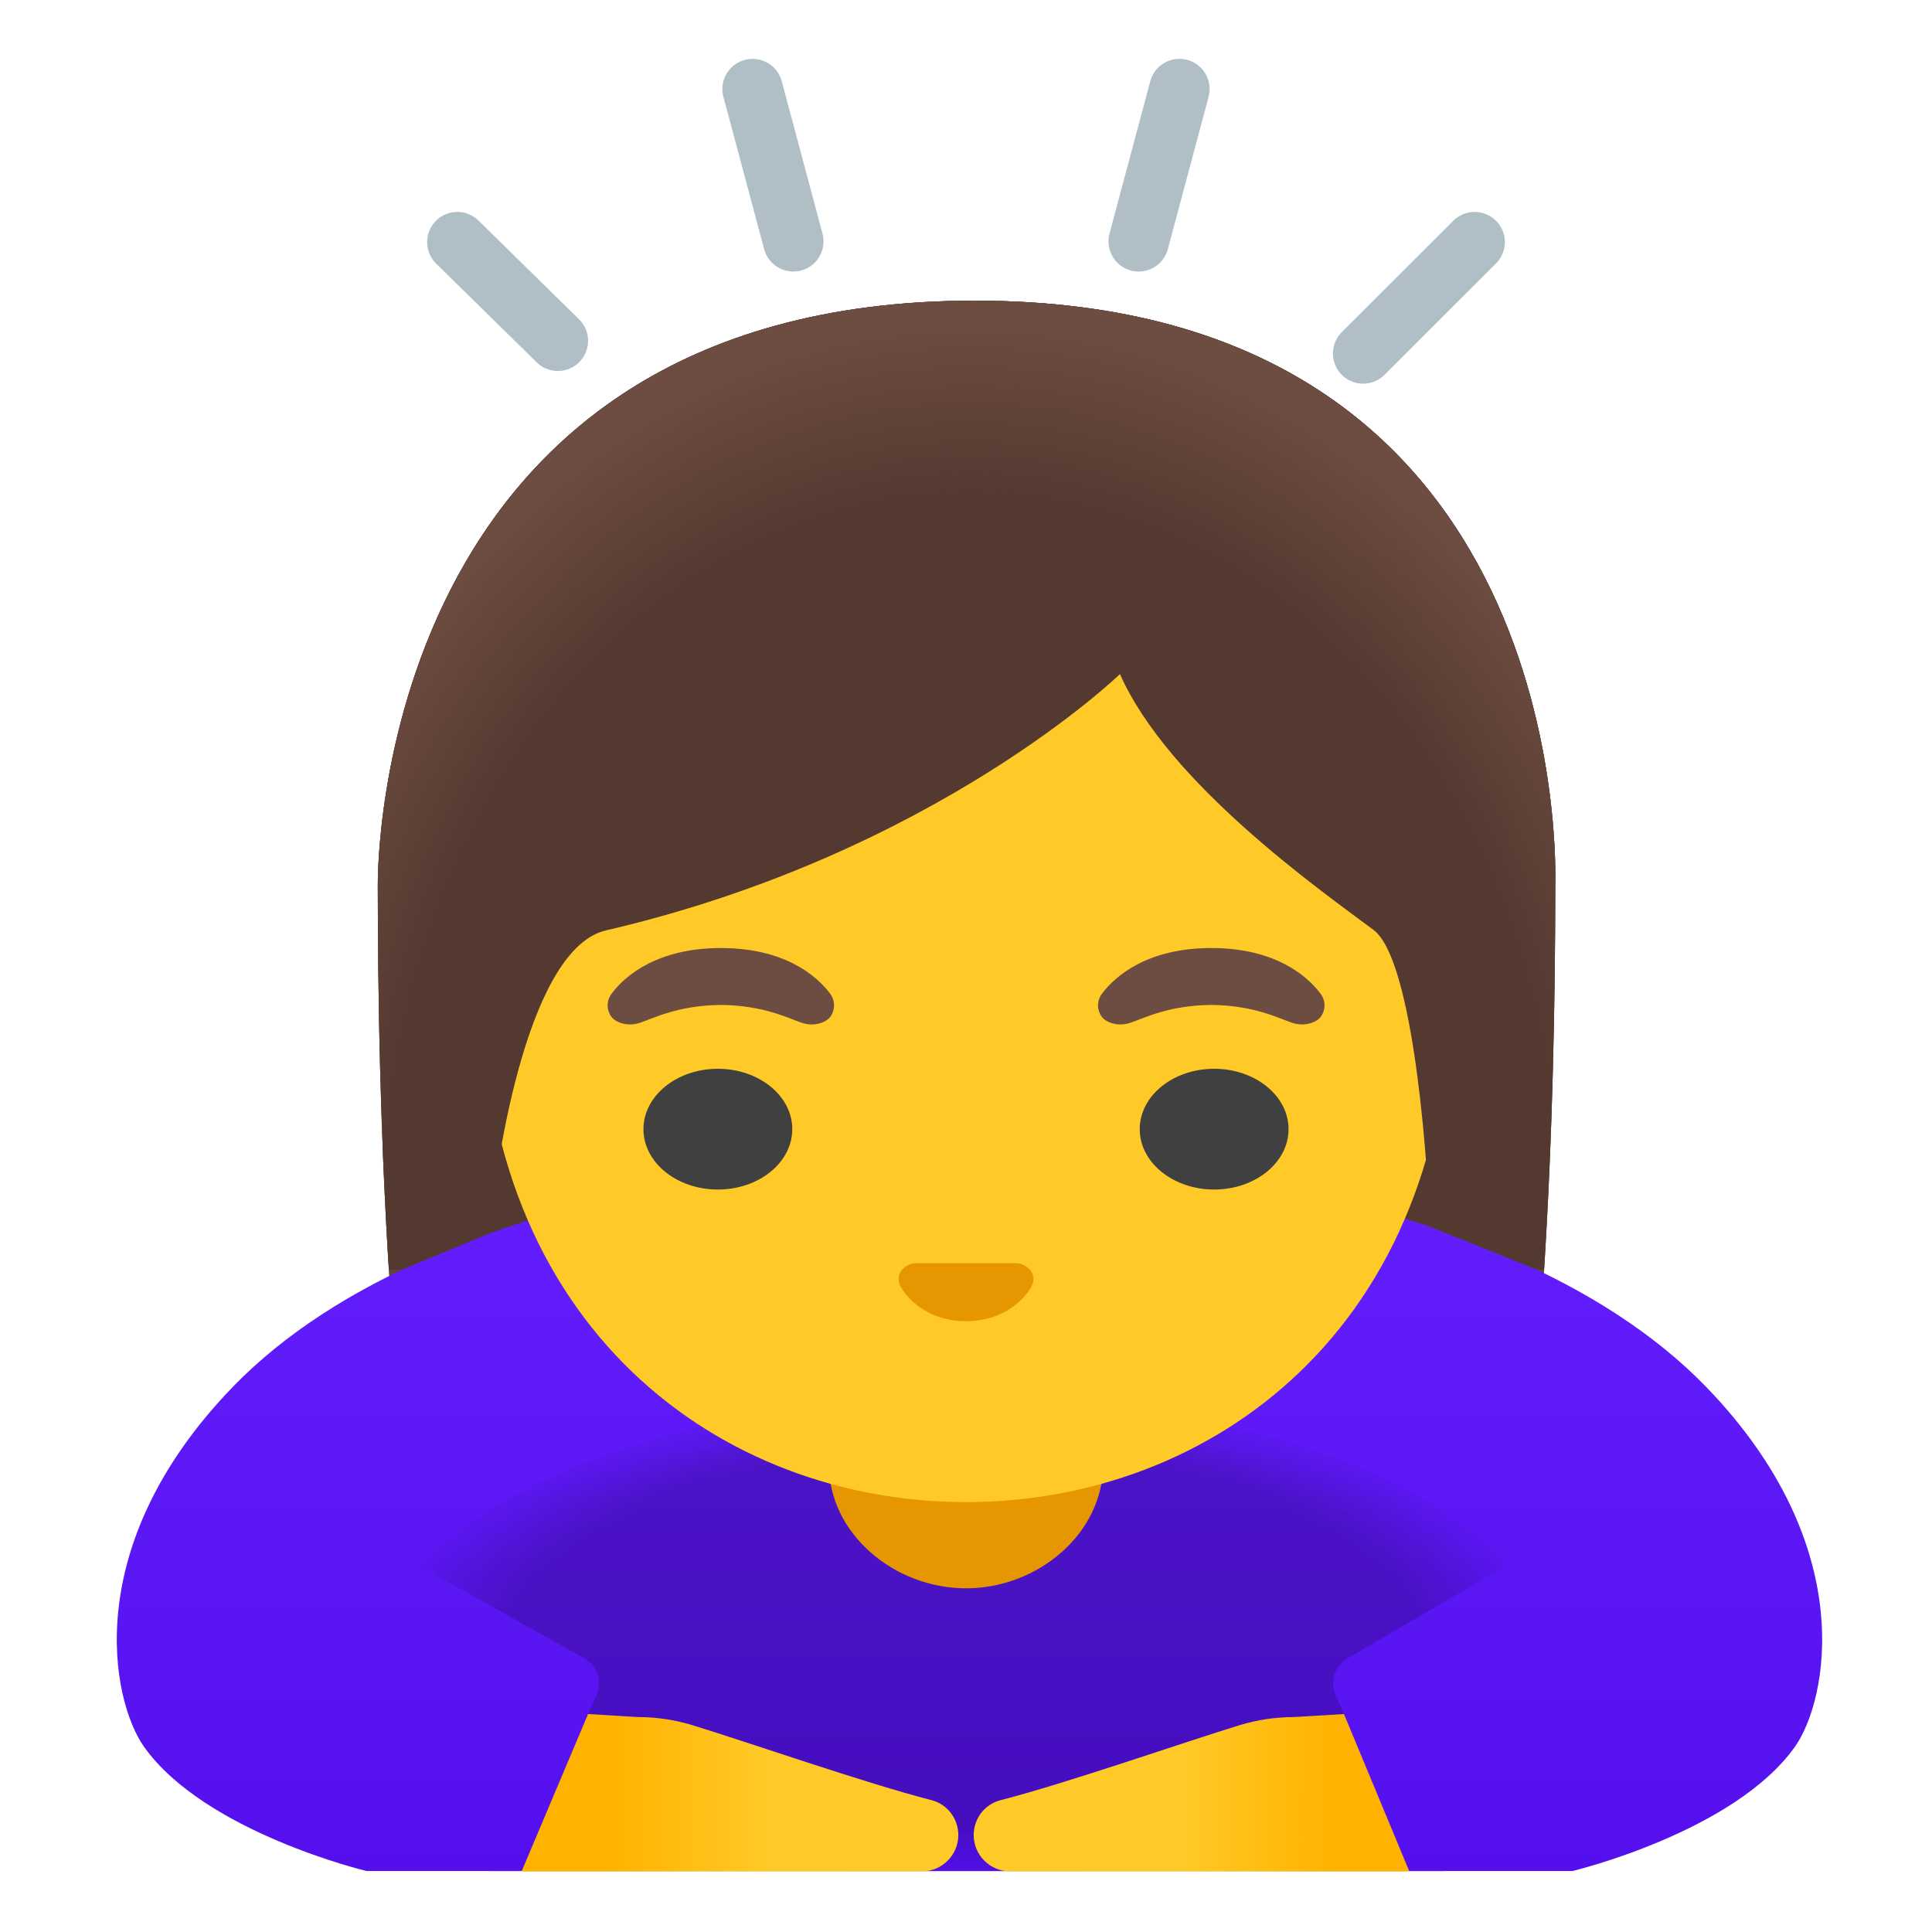 <svg enable-background="new 0 0 128 128" viewBox="0 0 128 128" xmlns="http://www.w3.org/2000/svg"><path d="m103.04 58.65c0 1.3-0.01 2.63-0.02 3.98 0 0.68-0.01 1.36-0.02 2.04-0.01 0.69-0.02 1.38-0.03 2.08-0.08 4.66-0.23 9.54-0.5 14.46-0.09 1.65-0.19 3.32-0.3 4.98-0.05 0.77-0.11 1.55-0.17 2.32-0.06 0.73-0.11 1.47-0.18 2.2-0.04 0.51-0.08 1.01-0.13 1.51-0.12 1.29-0.24 2.57-0.38 3.84-0.04 0.4-0.08 0.79-0.13 1.19-0.16 1.43-0.33 2.86-0.52 4.26-0.07 0.56-0.15 1.12-0.23 1.67-0.31 2.23-0.67 4.41-1.06 6.53-0.12 0.62-0.24 1.25-0.36 1.86-0.16 0.77-0.32 1.53-0.48 2.28-0.12 0.54-0.24 1.07-0.37 1.59-0.32 1.37-0.67 2.69-1.04 3.97-0.12 0.41-0.24 0.81-0.36 1.21-0.16 0.54-0.33 1.07-0.51 1.59-0.11 0.32-0.21 0.64-0.33 0.95-0.09 0.27-0.18 0.54-0.28 0.8h-63.22c-0.1-0.26-0.19-0.53-0.28-0.8-0.11-0.31-0.22-0.63-0.33-0.95-0.13-0.38-0.25-0.76-0.37-1.15-0.09-0.27-0.17-0.55-0.25-0.82-0.51-1.67-0.98-3.44-1.4-5.28-0.17-0.72-0.33-1.45-0.49-2.18-0.01-0.05-0.02-0.1-0.03-0.16-0.15-0.73-0.3-1.46-0.44-2.2-0.08-0.39-0.15-0.78-0.22-1.18-0.1-0.53-0.19-1.06-0.28-1.6-0.08-0.45-0.16-0.9-0.23-1.36-0.09-0.54-0.17-1.09-0.26-1.64-0.62-4.17-1.12-8.52-1.51-12.95-0.06-0.67-0.12-1.35-0.17-2.03-0.24-2.94-0.43-5.9-0.59-8.85-0.07-1.43-0.14-2.86-0.2-4.28-0.01-0.41-0.03-0.82-0.04-1.23-0.11-2.9-0.19-5.77-0.23-8.55-0.01-0.7-0.02-1.39-0.03-2.08-0.01-0.68-0.02-1.36-0.02-2.04-0.01-1.35-0.02-2.68-0.02-3.98 0-0.6-0.32-38.73 39.56-38.73s38.45 38.13 38.45 38.73z" fill="#543930"/><radialGradient id="e" cx="64.037" cy="58.721" r="43.451" gradientTransform="matrix(1 0 0 -1.19 0 139.16)" gradientUnits="userSpaceOnUse"><stop stop-color="#6D4C41" stop-opacity="0" offset=".794"/><stop stop-color="#6D4C41" offset="1"/></radialGradient><path d="m103.04 58.65c0 1.3-0.01 2.63-0.02 3.98 0 0.68-0.01 1.36-0.02 2.04-0.01 0.69-0.02 1.38-0.03 2.08-0.08 4.66-0.23 9.54-0.5 14.46-0.09 1.65-0.19 3.32-0.3 4.98-0.05 0.77-0.11 1.55-0.17 2.32-0.06 0.73-0.11 1.47-0.18 2.2-0.04 0.51-0.08 1.01-0.13 1.51-0.12 1.29-0.24 2.57-0.38 3.84-0.04 0.4-0.08 0.79-0.13 1.19-0.16 1.43-0.33 2.86-0.52 4.26-0.07 0.56-0.15 1.12-0.23 1.67-0.31 2.23-0.67 4.41-1.06 6.53-0.12 0.62-0.24 1.25-0.36 1.86-0.16 0.77-0.32 1.53-0.48 2.28-0.12 0.54-0.24 1.07-0.37 1.59-0.32 1.37-0.67 2.69-1.04 3.97-0.12 0.41-0.24 0.81-0.36 1.21-0.16 0.54-0.33 1.07-0.51 1.59-0.11 0.32-0.21 0.64-0.33 0.95-0.09 0.27-0.18 0.54-0.28 0.8h-63.22c-0.1-0.26-0.19-0.53-0.28-0.8-0.11-0.31-0.22-0.63-0.33-0.95-0.13-0.38-0.25-0.76-0.37-1.15-0.09-0.27-0.17-0.55-0.25-0.82-0.51-1.67-0.98-3.44-1.4-5.28-0.17-0.72-0.33-1.45-0.49-2.18-0.01-0.05-0.02-0.1-0.03-0.16-0.15-0.72-0.3-1.45-0.44-2.2-0.08-0.39-0.15-0.78-0.22-1.18-0.1-0.53-0.19-1.06-0.28-1.6-0.08-0.45-0.16-0.9-0.23-1.36-0.09-0.54-0.17-1.09-0.26-1.64-0.62-4.17-1.12-8.52-1.51-12.95-0.06-0.67-0.12-1.35-0.17-2.03-0.24-2.94-0.43-5.9-0.59-8.85-0.07-1.43-0.14-2.86-0.2-4.28-0.01-0.41-0.03-0.82-0.04-1.23-0.11-2.9-0.19-5.77-0.23-8.55-0.01-0.7-0.02-1.39-0.03-2.08-0.01-0.68-0.02-1.36-0.02-2.04-0.01-1.35-0.02-2.68-0.02-3.98 0-0.6-0.32-38.73 39.56-38.73s38.45 38.13 38.45 38.73z" fill="url(#e)"/><linearGradient id="a" x1="64.227" x2="64.227" y1="52.497" y2="1.658" gradientTransform="matrix(1 0 0 -1 0 128)" gradientUnits="userSpaceOnUse"><stop stop-color="#651FFF" offset="0"/><stop stop-color="#5914F2" offset=".705"/><stop stop-color="#530EEB" offset="1"/></linearGradient><path d="m113.05 91.9c-14.02-14.49-44.22-15.54-48.55-15.62v-0.01h-0.27-0.27v0.01c-4.33 0.08-34.54 1.13-48.55 15.62-10.21 10.56-8 20.8-5.88 23.81 4.01 5.68 14.75 8.25 14.75 8.25h79.9s10.74-2.57 14.75-8.25c2.12-3.01 4.33-13.25-5.88-23.81z" fill="url(#a)"/><radialGradient id="f" cx="63.888" cy="19.656" r="38.651" gradientTransform="matrix(1 0 0 -.414 0 116.49)" gradientUnits="userSpaceOnUse"><stop offset=".771"/><stop stop-opacity="0" offset="1"/></radialGradient><path d="m64 92.7c-27.26 0-36.19 11.06-36.19 11.06l11.02 6.17c0.78 0.53 1.07 1.54 0.68 2.39l-0.55 1.23 15.08 10.45h19.92l15.08-10.45-0.55-1.23c-0.39-0.85-0.1-1.86 0.68-2.39l10.8-6.3c0 0.01-8.71-10.93-35.97-10.93z" enable-background="new" fill="url(#f)" opacity=".2"/><path d="m64 87.08h-9.08v9.98c0 4.51 4.29 8.17 9.08 8.17s9.08-3.66 9.08-8.17v-9.98h-9.08z" fill="#E59600"/><linearGradient id="c" x1="61.808" x2="40.443" y1="9.227" y2="9.227" gradientTransform="matrix(1 0 0 -1 0 128)" gradientUnits="userSpaceOnUse"><stop stop-color="#FFCA28" offset=".5"/><stop stop-color="#FFB300" offset="1"/></linearGradient><path d="m38.96 113.56 3.31 0.2c1.22 0 2.42 0.18 3.58 0.53 3.6 1.1 11.54 3.87 15.85 4.97 1.06 0.27 1.79 1.22 1.79 2.32 0 0.66-0.27 1.26-0.7 1.69-0.44 0.44-1.04 0.71-1.7 0.71h-26.53l4.4-10.42z" fill="url(#c)"/><linearGradient id="b" x1="67.808" x2="88.322" y1="9.227" y2="9.227" gradientTransform="matrix(1 0 0 -1 0 128)" gradientUnits="userSpaceOnUse"><stop stop-color="#FFCA28" offset=".5"/><stop stop-color="#FFB300" offset="1"/></linearGradient><path d="m89.04 113.56-3.31 0.2c-1.22 0-2.42 0.18-3.58 0.53-3.6 1.1-11.53 3.87-15.84 4.97-1.07 0.27-1.8 1.22-1.8 2.32 0 0.66 0.27 1.26 0.7 1.69 0.44 0.44 1.04 0.71 1.7 0.71h26.46l-4.33-10.42z" fill="url(#b)"/><path d="m64 25.31c-16.67 0-32.1 16.21-32.1 39.54 0 23.2 15.9 34.67 32.1 34.67s32.1-11.47 32.1-34.67c0-23.33-15.44-39.54-32.1-39.54z" fill="#FFCA28"/><path d="m67.69 83.76c-0.1-0.04-0.21-0.06-0.31-0.07h-6.77c-0.1 0.01-0.21 0.03-0.31 0.07-0.61 0.23-0.95 0.81-0.66 1.42s1.64 2.35 4.36 2.35 4.07-1.73 4.36-2.35c0.29-0.61-0.05-1.19-0.67-1.42z" fill="#E59600"/><g fill="#404040"><ellipse cx="47.56" cy="74.81" rx="4.93" ry="4"/><ellipse cx="80.44" cy="74.81" rx="4.93" ry="4"/></g><g fill="#6D4C41"><path d="m54.99 65.82c-0.93-1.23-3.07-3.01-7.23-3.01s-6.31 1.79-7.23 3.01c-0.41 0.54-0.31 1.17-0.02 1.55 0.26 0.35 1.04 0.68 1.9 0.39s2.54-1.16 5.35-1.18c2.81 0.02 4.49 0.89 5.35 1.18s1.64-0.04 1.9-0.39c0.28-0.38 0.38-1.01-0.02-1.55z"/><path d="m87.48 65.82c-0.93-1.23-3.07-3.01-7.23-3.01s-6.31 1.79-7.23 3.01c-0.41 0.54-0.31 1.17-0.02 1.55 0.26 0.35 1.04 0.68 1.9 0.39s2.54-1.16 5.35-1.18c2.81 0.02 4.49 0.89 5.35 1.18s1.64-0.04 1.9-0.39c0.29-0.38 0.39-1.01-0.02-1.55z"/></g><path d="m32.42 81.72c0.54-5.83 2.74-18.92 7.73-20.08 21.75-5.05 34.05-16.98 34.05-16.98 3.2 7.23 13.21 14.27 16.8 16.95 2.46 1.83 3.49 13.59 3.74 19.67l7.08 2.84h0.47c0-0.05 0.02-0.1 0.02-0.16 0.55-8.79 0.73-17.55 0.73-25.31 0-0.6 1.43-38.73-38.45-38.73s-39.56 38.13-39.56 38.73c0 7.8 0.18 16.62 0.73 25.47h0.88l5.78-2.4z" fill="#543930"/><radialGradient id="d" cx="64.361" cy="48.158" r="48.438" gradientTransform="matrix(1 0 0 -1.214 0 138.29)" gradientUnits="userSpaceOnUse"><stop stop-color="#6D4C41" stop-opacity="0" offset=".794"/><stop stop-color="#6D4C41" offset="1"/></radialGradient><path d="m32.42 81.72c0.54-5.83 2.74-18.92 7.73-20.08 21.75-5.05 34.05-16.98 34.05-16.98 3.2 7.23 13.21 14.27 16.8 16.95 2.46 1.83 3.49 13.59 3.74 19.67l7.08 2.84h0.47c0-0.05 0.02-0.1 0.02-0.16 0.55-8.79 0.73-17.55 0.73-25.31 0-0.6 1.43-38.73-38.45-38.73s-39.56 38.13-39.56 38.73c0 7.8 0.18 16.62 0.73 25.47h0.88l5.78-2.4z" fill="url(#d)"/><g fill="none" stroke="#B0BEC5" stroke-linecap="round" stroke-miterlimit="10" stroke-width="4"><line x1="52.56" x2="49.86" y1="15.99" y2="5.9"/><line x1="36.96" x2="30.3" y1="22.58" y2="16.04"/><line x1="90.31" x2="97.7" y1="23.42" y2="16.04"/><line x1="75.44" x2="78.14" y1="15.99" y2="5.9"/></g></svg>
